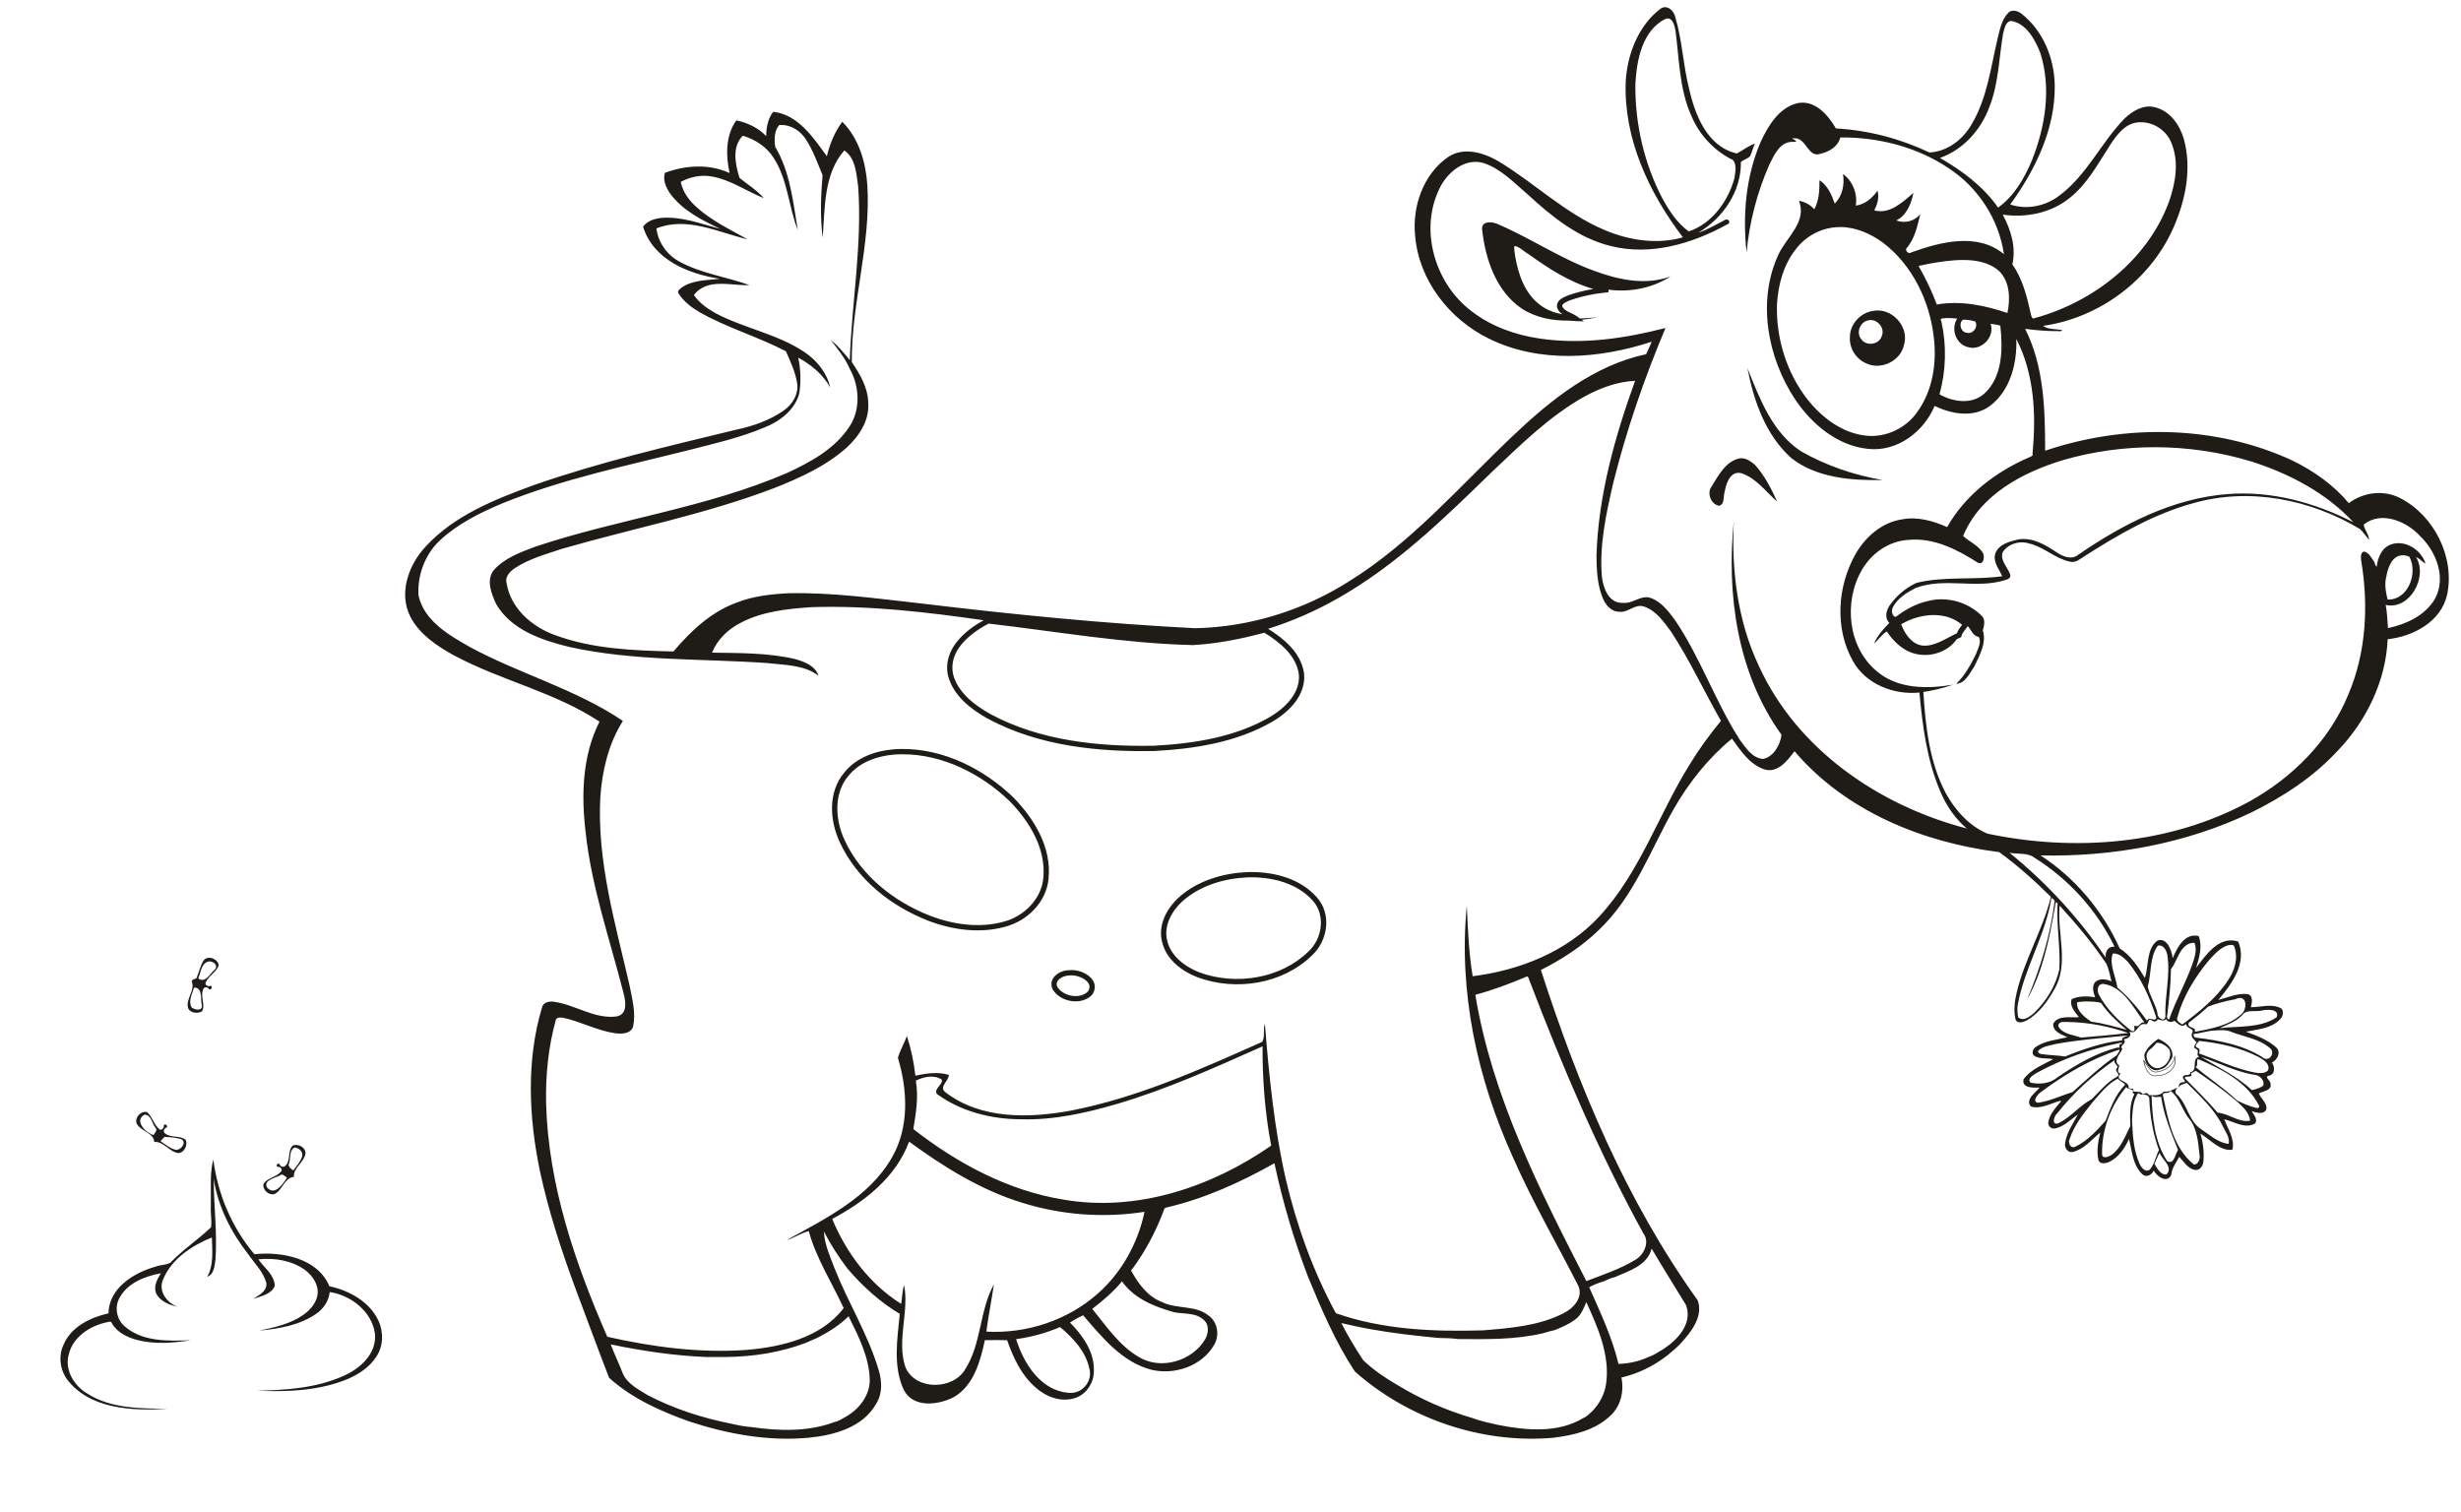 <?xml version="1.0" encoding="UTF-8" standalone="no"?>
<svg id="svg2" xmlns:rdf="http://www.w3.org/1999/02/22-rdf-syntax-ns#" xmlns="http://www.w3.org/2000/svg" height="2854pt" width="4646pt" version="1.1" xmlns:cc="http://creativecommons.org/ns#" xmlns:dc="http://purl.org/dc/elements/1.1/" viewBox="0 0 4646 2854">
<path id="path4" d="m3929.4 16.908c-3.8 0.01-7.9 1.326-11.8 4.379-51.5 39.863-76.8 105.48-81.1 168.97-6 135.29 54.4 264.43 134.8 369.8-60.5 17.42-126.8 7.3-184.3-17.02-92.7-38.78-165.3-110.68-250.4-162.2-35.6-20.89-83.6-35.22-120.4-9.62-57.9 40.8-84 116.63-76.7 185.54 8.6 104.7 81 196.94 173.9 242.29 119.4 58.94 260.9 47.85 384.3 7.34-4.4 9.86-8.3 19.91-13.2 29.52-122.9 26.05-224.2 107.03-313.3 191.59-125.7 118.9-240.1 253.1-388.7 345-108.1 68.4-234.6 107.5-362.6 110-215.8-11-430.8-32.5-645.3-58.3-104.5-11.5-209-26.6-314.4-24.2-41.6 2.1-83.8 6.9-122.8 22.4-59.9 22-107.6 67.1-148.1 115-94.1-2.2-191-5.7-280.3-38.9-54.1-19.6-103.8-62.8-113.4-121.9-4.6-15.2 7.3-27.1 18.3-35.2 33.7-22.5 73.5-33.3 111.5-46 166.7-48.3 338-81.3 500.5-143.2 61.1-24.1 122.3-51.7 171.9-95.7 29.4-27 54.5-64.71 51-106.35-0.5-35.56-19.6-67.15-38.7-95.81-1-140.14 45.4-276.8 36.7-417.3-3.7-54.15-19.8-110.45-59.2-149.64-17.9 23.98-29.3 52.3-36.4 81.19-31.6-43.28-68-98.65-126.7-104.7-12.5 16.18-16.3 37.56-16.4 57.33-18.8-19.62-44.2-31.63-70.5-37.19-25.6 35.65-25 83.07-15.9 124.32-48.1-22.09-103.9-18.7-152.7-0.51-5.5 17.22 3.2 36.04 13.2 50 29.3 39.19 74.9 62.22 117.7 82.34-46-11.94-92-30.32-140.4-25.82-15.5 1.97-33 7.08-41.9 20.83 24.2 77.92 107 111.31 180.9 122.6-29.1 3.95-66 2.23-92 22.47-3.3 3.04-9 7.2-5.3 12.1 12.5 19.84 31.9 34.15 52 45.69 64.5 36.11 136.1 56.87 201.5 90.96 10.3 24.01 21.9 48.1 26.2 74.08 4.7 27.1-11.5 52.42-33.3 66.96-32.9 22.4-71.3 35.75-109.9 43.85-160.8 39-322.5 76.5-478.9 131.2-91.3 33.5-186.2 71-253.6 143.9-40.9 43.2-65.52 111-36.45 167.2 21.67 40.8 61.35 67.6 100.65 89.4 111.5 60.3 239 87 345.3 157.4-40.6 79.9-43.3 173.6-32.7 261.3 13.8 128.7 56.8 251.5 88.6 376.3 5.5 20.1 12.2 52.8-15.7 58.1-52.3 6.7-98.3-28.3-148.9-34.9-10.6-1.2-24.6 1.6-27.1 14-37.4 125.4-31.1 259.6-4.6 386.6 20 93.1 49.6 183.7 82.4 272.9 26.9 71.3 53 143 80.6 214.1 53.7 48.5 121 78.7 188.5 102.8 90.5 29.9 186.6 47.5 282.1 38.7 59.7-5.8 128.1-24.1 159.7-80.2 15.3-24.5 13.9-54.2 5.5-80.8-24.7-82.8-71.1-156.9-102.9-236.9-10.8-28.7-24.6-57.8-25.9-88.7 15.8 30.7 34.6 59.8 55.5 87.3 35.5 41.6 76.4 78.9 123.5 106.9-5.7 59-16.6 123.5 9.4 179.3 22.3 43.4 80.5 36.1 117.2 17.7 48-27.2 63.4-85 74.2-134.9 17.5-0.4 35-0.3 52.5 0.1 14.5 41.3 33.7 82.9 67.6 111.8 25.5 23 62.8 36.2 96.2 23.4 24.7-9.8 40.9-35.5 40.9-61.8 1.8-45.1-26.1-84.4-56.3-115.1 9.8-6.5 20.3-12.1 30.9-17.2 44.7 52 92.1 110.9 161.5 128.7 54.6 12.9 118.9-8.8 147.6-58.7 13.7-22.5 8.4-54.9-13.9-70-31.3-24.4-74.4-14-108.8-31.1-33.7-12.7-55.8-42.9-72.6-73.3-1.7-2.8 2.5-4.8 3.8-6.9 29.6-40.3 53.1-85 71.1-131.6 1.9-4.5 2.4-11.3 8.6-11.5 89.7-21 174.3-59.3 254.2-104.3 19.6 91.8 46.3 182.1 80 269.7 31.6 76.2 64.3 152.8 109.8 221.7 125.9 111.6 299.2 170.9 467.1 156.5 47.2-5.7 97.5-16.9 133.6-50.1 26.5-22.6 35.2-59 28.3-92.2 53.3-12.2 102-41.3 139.9-80.5 24.4-26.7 53.9-63.3 40.2-101.5-168.7-235.4-281.6-505.4-370.1-779.7 49.4-24.9 96.5-55.3 136.3-94 83.5-78.5 122-188.9 177.4-286.3 35.7-62.3 82.4-121 137.2-165.6 20.1 28 41.1 60.1 75.3 72.1 32.4 11 56.1-21 72.3-42.5 120.1 141.4 302.2 215.4 482.9 238.1 43.6 31.5 83.9 67.8 122.1 105.6-19.1 78.1-62.3 148-80.8 226.3-5 20.9-7.6 43.1-2.3 64.2 5.8 9.9 19.1 4.6 27.1 0.6 28.1-16.7 48.2-44.3 63.9-72.4 35.9-60.4 6.3-132.4 12.7-198 39.9 43.5 78 88.9 110.9 138.1 5.2 13 8.2 27 11.6 40.7-12.2-5.5-28.2-8-38.9 1.8-7.9 10.8-3.9 24.4 0.2 35.8-18.2-3.1-38.3-3.5-55.3 4.3-6 16 8.1 31.1 17.2 42.5-17.6 2.1-49.4-5.9-60.7 15.4-1.8 18.7 19.8 25.7 33.5 32-24.6 6-52.6 7.9-74.5 22.7-7.2 4.4-11.8 16.6-2.7 21.9 13.2 7.5 29.4 3.8 43.4 7.3-24.4 13.3-53.1 24-69.7 47.4-5.2 21.4 24.2 19.9 37.6 19.6-6.5 9.6-35.8 28.3-20.2 44.7 23.5 6.9 46.5-7.8 68.9-13.5 2.2-1.3 2.2 0.9 1.1 2.4-11.9 14.1-25.8 28.6-28.9 47.5-2.4 9 7 17.2 15.4 15.3 21.6-4.1 37.1-21.2 54.4-33.2-12 22.2-27.3 43.7-30.5 69.3-1.2 10.3 6.5 21.3 17.8 19.5 26.9-6.1 44.7-29.5 65.3-46-5.1 21.7-9.6 44.9-3.7 66.9 5.3 8 16.1 6 23.7 3 22.9-10.6 37.8-32.6 47.8-54.9 7 27.6 8.8 62.1 31.4 83.4 9.6 9.1 22.1 1.3 27.1-8.5 7.3 14.3 33.2 31.5 41.5 8.9 1.3-15.9 11.6-27.8 18.6-41.5 11 11.2 19.7 27.8 36.7 30.7 11.5 2.6 19-8.8 20.2-18.8 2.3-22.5-0.6-45.3-7.1-66.8 23.3 13.9 46.7 42.5 75.6 38.1 6.3-25.5-10.9-48.8-19.1-71.9 23 5.8 49.1 23.5 72.5 10.1 7.3-9.6-2.8-20.6-7.8-28.9 11.1 3.2 28.5 9.2 34.6-4.8 2.2-14.6-13.4-25.6-17.8-37.3 9.6-5.1 31.6-6.9 27.6-23.2 0.2-7.4-15.4-15.4-4.5-18.5 15.7-2.3 15.2-21 7.8-31.2 12.9-6.2 22.4-24.5 9.8-35.9-20.2-18-46-27.6-71-36.8 26.3-5.6 59.8-7.1 80.3-29.3 6.8-6.5 9.5-17.4 3.5-25.3-22.1-12.8-48.4-3.2-72.3-3.2 2.7-10.6 6.1-27.7-7.8-31-23.8-2.7-46.4 8.1-69.1 13.8 31.4-36.9 68.8-86.9 47-137.8-44.9-14.5-75.9 31.3-99.2 61.9 7.3-23.8 15.3-51 5.9-74.8-32.6-8.2-51.1 27.3-61.2 52.3-2.3-17.2-12.4-48.9-35.4-42.1-27.4 19.3-20.7 59.8-30.3 88.5-16.2-26-33-53.1-59.5-69.7-39.9-88.8-105.6-166.8-186.7-219.3 170.3 3.5 343-27.4 497.1-101.3 75.6-37.1 147.5-84.3 204.8-146.5 67.4-70.5 113-164.2 117.2-262.5 60.4-6.4 125.9-41.2 140.3-104.9 18.9-89.1-31.1-188-112-228.7-38.5-19.4-86.1-13-120 12.5-36.3-43.3-83.4-76.5-134-101-181.1-83.5-395-86.2-582.6-22.7 0-96.88-2.5-199.25-47.2-287.57 26.4 3.33 52.9 5.81 79.5 5.26-1.8 1.72 12.9-1.07 6.5-2.5-13.5-2.74-34.1-1.34-43.3-9.93 135-19.07 257-111.37 309.8-237.47 27.1-63.45 40.7-135.82 22-203.5-9.6-33.25-32.6-66.14-67.9-74.69-27-7.5-53.1 8.7-72 26.52-55.4 56.95-88.8 133.39-153.5 181.54-32.5 25.23-77.1 34.48-116.3 21.24 59.2-81.5 106.5-178.16 105.1-281.07-0.9-64.54-28-130.46-80-170.24-8.2-5.928-21-9.116-29.2-1.553-16.5 16.687-20.4 40.976-26 62.726-15.9 68.137-24.6 140.2-61.2 201.28-20.4 35.77-57.1 64.03-99.2 66.15-69.1-32.75-144.5-52.5-220.8-56.79-18.7-31.95-49.7-68.2-91.2-59.53-43.5 10.89-68.7 53.39-86.4 91.41-35.1 81.64-42.8 173.01-33.2 260.71 6.5-70.95 24.8-141.33 53.5-206.74 12.2-23.98 25.4-56.37 58-54.11 17.5-0.49-13.3-9.46-0.4-8.34 30.6-3.55 32.6 48.14 64.2 36.1 20-4.54 40.8-17.12 45.8-38.2 89.1-0.84 180.3 22.02 254.8 71.95 70.1 45.29 119.4 120.93 131.4 203.61-61.9-51.88-149.7-29.07-218.5-4.32-5.9 4.83-15-3.34-11.8-9.39 20-22.29 26.1-52.74 32.8-81-13.4 17.21-36.5 22.49-56.7 15.03 24.9-12 35.3-39.48 40.6-64.93-25.7 21.64-55.5 51.22-92.6 41.04 7.7-14.08 12.3-30.31 7.8-46.33-12 17.3-29.7 32.52-51.3 35.19 4.9-27.39-7.7-59.19-30.1-74.39 4.1 24.78-1.3 51.44-19.4 69.62-7.4-20.76-16.8-42.72-36.1-55.17 0.1 23.28-0.8 47.78-12.3 68.68-9.3-11.07-22.3-17.61-36.3-20.14 19.9 48.67-28.4 85.57-47.4 125.06-52.1 110.14-27.1 244.72 38.6 343.72 39.2 58.27 99.1 108.87 171.1 116.57 69 8.1 132.2-39.7 158-101.3 40.6 19.7 92.4 28.7 131-0.24 47.7-36.35 63.8-100.46 61.8-157.72 42.7 82.61 46.9 179.18 38.2 270.06 2.1 5.6-3.1 7-6.6 8.7-79.4 34-151.9 89.1-194.9 165.2-33.3-14.8-69.9-25.3-106.6-18.2-47.3 7.1-86.4 41.3-109.5 81.8-42.9 75.6-49.7 174.9-6.6 251.8 30.3 55.3 96.5 81.1 157.3 75 7.3 79.2 17.7 159.7 49.3 233.4 14 33.4 34.7 64.1 62.5 87.5-206.3-53.6-400.9-186.2-490.9-384.1-50.3-106.2-64.8-226.8-58.8-342.3-17.7 173.8 8 360.5 112.4 505.1-2.6 23.2-18.1 51.7-43 57.1-26.2-1.5-41.1-26.4-55.4-45.2-58.5-91.2-93.3-195.6-154.8-285.2-14.8-19.4-30.9-40.5-54.6-49.2-23.6-8.8-43.2 14.3-66.9 11.3-32.8 1.2-45.9-34.6-49.1-61.4-6.3-73.9 9.7-147.2 26.1-218.8 31.2-125.9 73.6-248.91 124-368.44-96.4 24.82-197.3 39.63-296.6 24.92-57.5-8.4-114.4-28.36-160.7-64.26-85.9-64.46-124.1-189.87-76.7-288.41 17.7-38.55 60.1-75.07 105.1-61.37 41.3 13.77 72 46.94 104.4 74.44 56.6 52.25 119.6 103.08 196.1 121.41 93.4 23.27 191-5.5 273.1-50.78 10.5-2.6 5.5-14.31-3-11.67-21.1 10.6-41.5 23.6-64.3 30.72 58.3-33.98 101.6-97.59 100.5-166.49 6.3-5.95 15.7-7.77 21.8-13.85 4.4-9.68 6.8-20.19 11.4-29.82-15.5 5.1-28.4 15.92-42.6 23.3-70.5-15.85-99.3-91.96-113.3-155.05-13.7-54.92-15.8-112.32-32.1-166.62-2.5-11.826-12.4-23.551-23.9-23.522zm5.7 26.639c12.9-0.329 16.9 18.641 18.8 28.803 8.9 67.47 8.9 138.09 37.5 201.26 19 45.08 54.1 82.77 98.2 104.14 9.5 11.45 5 29.16 3.4 42.76-14.9 54.36-52.9 107.19-107.8 125.64-27.6-19.69-46.6-49.29-62.7-78.69-43-82.65-64.5-176.48-63.3-269.5 3-56.27 16.2-126.45 71.6-153.66 1.6-0.477 3-0.719 4.3-0.753zm810.5 5.803c35.9 5.4 56.6 43.85 68.9 74.93 26.9 83.55 12.1 175.23-20 255.25-17.7 41.9-41.7 83.49-79.4 110.32-34.7-49.94-85.8-87.8-137.2-117.15 54.8-19.24 96.5-65.89 116.4-119.69 22-54.95 22.7-114.93 32.4-172.58 3.3-11.004 4.8-28.968 18.9-31.08zm308.1 239.07c29.9 0.58 58.6 19.99 70 47.87 18.9 44.37 10.4 94.68-4.9 138.81-50.5 137.77-177.8 237.25-316.9 275.49-7.3 4.16-8.2-5.43-9.5-9.44-8.9-40.84-19.4-82.63-43.6-117.49 9.3-40.21-3.6-81.86-22.8-117.23 54.9 8.15 114-3.73 157.7-38.99 42.3-33.26 67.5-81.85 96.4-126.12 14.6-22.02 32.8-47.27 60.7-51.97 4.3-0.72 8.6-1.02 12.9-0.93zm-3210.3 6.5c23.9-0.41 46 14.45 58.6 34.36 16.9 26.01 27.2 55.56 39.1 84.04-4 49.14-6 98.74 0.3 147.8 5.4-67.97 1.7-150.41 51.1-206.15 26.7 18.45 28.2 54.47 32.5 83.83 10.2 137.11-15.2 275.69-19.6 411.13-13.9-17.29-28.6-34.32-45.6-48.52 16.3 21.76 34.5 43.09 45.1 68.23 23.3 41.35 26.6 95.8 0 136.56-34.5 53.2-92.3 84.4-148.4 110.3-189.9 82-397.4 108.2-592.8 173.4-35.4 13.5-73.4 26.8-98.9 56.1-17.9 23.6-5 55.6 6 79.4 35.5 61.2 107.6 85.4 172.5 101.3 153.7 34 312.2 27.1 468.2 38.1 40.5 4.9 86.2 3.8 120 29.9-7.5-23.6-33.6-33.4-55.5-39.5-64-14.8-130.5-14-195.8-15 12.5-30.9 37.8-55.3 67.2-70.2 51.5-27.3 110.8-33.3 168-37.2 136-4.3 271.6 11.7 405.9 30.9-21.8 12-44.4 28.1-61.1 48.2-18.7 22.4-30 50.5-23.1 82.4v0.2l0.1 0.1c12.7 48.2 55 79.8 94.9 102h0.1c119.6 64 258.9 78.2 391.5 75.7h0.1 0.1c95.4-5.1 194.4-20.4 279.1-69.5h0.1c19.5-11.5 39.2-27.1 53.6-46.2 14.3-19.2 23.4-42.4 20.6-68.1v-0.1l-0.1-0.1c-7.3-48.4-47.2-80.9-84.6-104.4 56.8-17.9 111.8-42 163.6-71.4 137.2-77.4 250.8-188.2 362.8-297.2 69.1-65.3 137.5-133.6 221.2-180.12 36.4-19.72 76.6-34.64 118.3-36.48-47.7 132.1-86.5 270-91.1 411.4 0.3 35.3 1.7 72.1 16.4 104.9 6.8 14.7 20 29 37.5 28.7 21.1 2.6 37.1-19.6 58.4-12.3 28.8 9.6 46.8 36.5 64.1 59.8 43.9 67.2 77.6 140.3 117.3 210-26.5 32.3-51.4 66.1-73.1 101.8-73.8 118.1-117.7 255.3-213.4 359.1-77 83.8-188.3 127.7-299.4 141.7-9.1-54.4-11.4-113.1-13.8-166.1-20.1 203.4 24.9 408.3 108.8 593.3 45.8 104.2 103.1 202.8 154.7 304.1 11.5 27.9-12.9 53.4-36.4 64.6-58.3 29.5-125.1 34.5-189.1 39.8-116.4 3.3-236.1-1.3-347-40.5-53.9-99.4-92.6-206.9-118.3-316.9-27.3-120.2-39.3-243.1-49.2-365.8-4.9 12 0.9 31.4-6.3 42.3-145.6 65-292.9 131.3-450.4 162.1-99.5 18.4-213.8 21.4-297.8-43.6-15.1-12.7 9-26.5 8.6-40.5-25.9-7.9-53.1-3.6-78.9 1.9-3.5-31.6-10.1-63.6-20-93.5-6.5 17.2-16 33.6-21.2 51.2 22.9 76.5 27.1 163.7-13.9 235-54.2 95-156.9 144.4-248.6 195.2 18-5.2 34-16.6 52.1-21.2 17.6 64.6 54.9 121.9 82.4 181.8-53.4 69.7-145.8 91.5-229.1 98.6-110.3 7.9-221.2-6.7-328.7-31-76.3-174.4-139.3-358.9-144.4-550.9-1.4-66.5 5.2-133.6 23.2-197.8 2.8-5.1 10.1-4.9 15.2-4.5 42.2 8.7 80.9 30.4 123.7 36.8 14.8 2 36.2 2.2 42.9-14.5 7.6-33.5-2.2-67.4-8.5-100.2-33.5-145.1-76.5-291.3-68.6-441.8 4.3-62.9 19.2-126.7 53.3-180.4-111.1-75.1-242.6-110.5-359.9-173.8-49.7-28.2-108.7-61.6-122.36-121.7-3.17-47.5 14.96-97.4 50.26-130.4 42.4-39.6 95.3-65.6 148.3-87.9 142.6-57.7 294-88.7 442.6-126.2 59-15.1 118.8-28.8 175-52.5 36.9-14.24 72.9-42.35 82.5-81.27 4-27.77 3.3-56.08-2.7-83.5 30.6 16.28 59.3 40.36 75.4 70.46-7.4-34.58-31.3-63.84-60.2-83.31-64.2-43.33-142.5-56.14-210.4-92.12-19.4-10.94-38.2-24.21-51-42.84 31.7-41.47 89.2-21.17 131.4-23.43-54.5-19.45-113.8-27.23-165.1-55.2-29.4-15.63-50.7-45.46-54.7-78.56 71.9-28.89 145.4 9.19 215.2 25.73-41.4-23.1-85-43.84-120.5-75.97-17.7-15.7-32.7-35.98-37.3-59.64 22-11.74 47.5-17.11 72.2-12.85 44.8 7.41 82.4 34.66 123.8 51.23-16.3-18.94-38.4-32.02-57.3-47.73-9.9-31.49-18.5-73.87 7.8-99.5 29.5 8.68 57.2 26.69 73.4 53.36 32.8 50.94 34.4 113.95 56.3 169.12-11.2-66.67-18-137.09-53.3-196.35-2.6-17.08-2.4-37.45 9.3-51.22 1.6-0.16 3.2-0.26 4.8-0.29zm1671.7 229.74c-10.1 0.1-18.8 4.4-17.6 16.87 7.7 69.42 32.7 145.37 93.3 186.47 33 21.68 72.4 29.15 111.6 28.62 5 0.49 9.9 0.84 14.8 1.04l20.5 0.81-5.2-3.76c12.8-1.41 25.3-3.5 37.4-6.09-13.9 1.27-27.8 2.75-41.7 2.94l-7.1-5.16c-6.5-4.74-14.3-7.48-20.8-10.91-6.4-3.36-11.2-6.99-13.5-12.25-0.4-1.55-0.3-2.49 0.2-3.47 0.5-1.07 1.5-2.34 3.2-3.63 3.2-2.53 8.5-4.78 13.1-6.86 29.4-10.75 60.9-16.69 92.4-19.64l0.1-6.11c50.3 6.79 104-3.58 146.5-31.23-58.8 21.79-123.3 8.04-180.2-13.1-79.5-28.84-149.9-77.02-227.3-110.15-5.3-2.57-12.8-4.46-19.7-4.39zm828.1 11.16h0.1c35.9 0.11 70.7 15.51 99.6 36.4 69.5 52.55 110.5 137.19 120.4 222.71v0.01c7.6 61.39-2.4 128.07-39.9 178.62v0.01c-26.6 37.53-73.5 59.33-119.5 54.63-56.9-5.9-105.4-43.23-139.8-87.16-48.9-63.48-73.5-144.56-70.7-224.42 3-45.13 15.2-91.33 43.5-127.3h0.1v-0.01c22-30.25 57.7-50.29 95.1-53.02v-0.01c3.7-0.32 7.4-0.47 11.1-0.46zm-769.4 44.66c5 0.47 9.9 2.9 15.1 6.57 5.6 3.89 11.4 8.93 18.3 12.64 46.3 33.52 96.5 66.2 152.8 82.24-20.8 3.53-41.3 8.46-61.2 15.71l-0.2 0.08-0.2 0.11c-4.2 1.89-10.5 4.28-15.9 8.48-2.7 2.1-5.2 4.75-6.8 8.29-1.7 3.55-2.1 7.94-0.9 12.26l0.1 0.41 0.1 0.39c2.7 6.24 7.1 10.63 11.9 14.1-18.9-3.62-36.8-10.28-52-21.68v-0.03-0.02c-35.9-26.29-52-71.61-59.4-115.47-1.1-9.54-3.3-17.76-1.7-24.08zm1057.9 33.04c30.7-0.14 62.6 5.34 86 26.26 25.6 25.53 26.4 65.61 19.5 98.84-53.2-18.01-110.5-29.87-166.7-20.01-11.7-31.32-26.4-62.01-43-91.01 27.4-6.31 55.2-10.99 83.2-13.21 6.8-0.51 13.9-0.84 21-0.87zm-200.8 119.1c-3.3 0.02-6.7 0.34-10.1 0.99-29.9 3.93-55.5 30.88-55.3 61.46-2.1 26.62 14.8 52.93 39.4 62.78v0.01c34.7 16.1 80.6-6.41 88.2-44.13 12.1-39.25-22.5-81.29-62.2-81.11zm167.5 17.94c6.7 0.05 13.5 0.63 20.2 1.18-15.2 23.96-3.9 59.4 24.4 67.14v0.01c31.7 10.61 65.2-23.13 54.5-54.78 7.7 1.41 15.7 1.68 22.9 4.46 6.2 55.18 5.6 122.69-39.7 162.02-29.6 24.42-72.5 17.75-103.8-0.1 15.5-55.98 17-115.78 4.3-172.51v-0.1l-0.1-0.09c-0.9-1.53-1.3-2.7-1.3-3.53 0-0.82 0.2-1.33 0.7-1.75 1-0.86 3.2-1.22 5.2-1.31h0.1v-0.01c4.2-0.5 8.4-0.67 12.6-0.63zm37.5 3.95c8.6 0.17 17.3 1.62 25.5 4.26 7.6 13.72-6.4 31.11-21.4 26.29l-0.1-0.02v-0.01c-6.7-1-11.3-6.79-12.9-13.33-1.5-6.48 0-13.52 5.4-17.19 1.2-0.02 2.4-0.03 3.5 0zm-221.6 0.76c18.2-0.42 34.3 20.49 26.2 37.97v0.04 0.04c-6.1 20.51-37.5 24.49-48.7 6.41v-0.03l-0.1-0.03c-12-14.95-2-40.27 16.8-43.55v-0.01l0.1-0.01c1.9-0.52 3.8-0.79 5.7-0.83zm-290.7 113.54c15.1 77.93 43 158.09 103.9 212.49 60.4 47 142.7 52.9 214.9 51.5-67.3-11.6-132.9-34-192.4-67.8-67.9-44.6-97.5-124.42-126.4-196.19zm961.4 186.49c77.2 0.1 154.5 11.4 228.3 33.9 89.5 28.6 176 73.9 240.4 143.4-91.1-46.7-193.6-74.7-296.6-66.7-129.5 9.9-248.3 71.2-353.6 143.8-15.6 12-35.4 3.6-49.7-6-27.1-17.9-57.6-36.6-91.7-30.6-20 4.7-44.7 11.1-53.3 32.2-6.9 20.4 8.8 37.4 16.1 54.5-66.8 9.5-135.9-0.5-202 15.6-24.2 10.9-45.5 28.7-61.3 50-9.8 12.3-15.9 32-3 44.6-14.4 14.1-28 30.1-36.2 48.6 10.6-8.8 18.1-21.1 30-28.6 17.3 26.1 42.6 49.4 74.6 54.3 32.9 5.7 71.4-7.6 90.4-35.8 2.6-1.3 5.3-2.6 7.9-3.8l2.8-1.2 0.7-3c1.8-7.4 8.7-14 14.7-22.9 8.6 8.9 12 23.4 25.9 25.4 7.5 13.1-2.4 28.3-6.7 41-12.3 25-26.1 50.3-46.4 69.8 22.3-1.5 32-25.8 43.2-41.8 12.1-25.8 28.9-55.6 19.6-84.3 2.8-10.3 6.2-23-0.7-32.4-32.5-34.4-84.2-49.1-129.9-36.7-27.6 6.1-52.6 20.4-75.1 37.3-8.3-1.1-10.4-14.7-7.1-21.8 10.6-21.7 32.4-35.1 53-46 68.6-27 144.5 3.1 213.9-19.7 5.7-1.2 13-5.6 10.4-12.8-5.9-17.1-23.3-31.7-18.2-51.3 12-21 40.8-29.1 63.3-21.7 34.7 8.1 61.2 35.7 96.1 42.8 13.9 3.6 24.7-7.1 35.6-13.7 79.7-50.9 162.9-99 254.7-124.1 132.6-38.2 277.3-9.2 394 60.8 7.8 7.9 14.3 16.9 21.3 25.5-0.1-12.9-10.8-23.6-12.6-35.9 41-33 100.1-8.4 132.1 25.9 38.8 36.8 63.8 99.2 36 149.5-23 39.2-68 59.9-110.7 68.8-1.6-18.2-1.9-36.6-5.4-54.6 56.7 12.6 100.3-66.2 71.7-112.8 8.6 3.1 14.2 11.2 22.3 15-10.1-32.3-48.2-56.9-81.5-45-21.9 7.8-31.3 31-33.7 52.3-3.2-1.1-4.6-7.2-5.5-10.7-6.8-9.2-12-21.9-24.3-24.9-8.2 1.6-7.7 12.8-7.2 19.2 18.1 106.4 12.6 219.2-30.4 319.2-44.9 109-132.6 196.3-235 252.5-186.4 101-410.8 118.1-616 74.9-43.4-18-76.6-55.5-98.9-96.1-38.4-73.1-47.5-157.2-52.5-238.3 23.7-3.7 47.3-9 69.9-17.2-60.1 10.4-129.1 10.5-178.7-30.7-69.4-56.5-80.2-164.8-36.3-240.1 22.6-39.4 64.3-68.7 110.4-70.9 59.3-5.6 115 22.8 163.4 54 14.3 6 16.7-15.2 11.3-24.1-11-17.3-31.4-25.5-46.2-39 40.1-97.7 141.3-150.8 237.6-179.7 69.7-20 142.2-29.9 214.8-29.9zm-975.3 26.1c-1.7 0-3.4 0.1-5.2 0.4-32.5 7.3-49.2 40.1-65.3 66.1-12.3 15.6-1.4 43.1 18 45.7 13.3-4.3 9-22.8 12.8-33.6 3.3-19.7 14-50.6 40.2-43 34.7 11.8 56.9 43.5 83.6 66.7-13.9-30.7-29.6-61.2-52.2-86.5-8.8-7.7-19.8-15.7-31.9-15.8zm1561 228.9c4.8 0 9.9 1.4 14.8 3.4 10.8 19.7 10 46.2-0.2 67.1-9.8 20.4-27.5 34.7-51 34.2-4.5-18.6-7.7-37-3-54.4v-0.3l0.1-0.3c1.8-11 5.5-23.6 11.6-33.1s13.9-15.7 25.3-16.5h0.1 0.1c0.7-0.1 1.4-0.1 2.2-0.1zm-1107.7 141.1c24.7 0 48.4 7 67.2 23.1-4.4 5.6-9.4 11.7-12.3 20-27.7 12.8-53.7 32.3-82.5 28.8-12.9-2.1-23.2-9.3-31.7-19.4-7.5-8.9-13.2-19.9-17.3-30.8 22.6-13.3 50.1-21.6 76.6-21.7zm-2230 20.2c159.8 18.5 319.5 46.8 481.6 50.7h0.3 0.2c57.3-3.2 113.6-14.4 168.6-29.2 37 22.9 74.6 53.6 81.2 96.9 2.4 22-5.2 41.7-18.2 59.1-13 17.3-31.5 32-49.9 42.9-82.1 47.5-179 62.8-273.5 67.8-131.5 2.5-268.5-11.7-385.2-74.2h-0.1c-38.6-21.5-77.4-51.3-88.8-94-5.9-27.7 3.5-51.3 20.5-71.8 16.7-20 40.7-36.4 63.3-48.2zm-204.2 295.9c-6.5 0-13.1 0.3-19.8 0.8-43 3.4-88.4 19.4-116.7 54.9-39.1 46.5-34.4 113.3-10.5 164.5 40.4 87.5 120.9 151 208.9 185.1v0.1c57.1 21.7 121.4 30.7 181.8 14 51.9-13.8 96.6-57.9 101.9-113.2 7.5-74.1-33.9-141.6-82.7-191.5l-0.1-0.1v-0.1c-69.7-67.1-164.1-115-262.8-114.5zm0.1 12.5c94.6-0.5 186.2 45.7 254 110.9 47.2 48.5 86.1 112.8 79.1 181.6-4.7 49.3-45.5 89.8-92.7 102.4h-0.1c-57 15.8-118.7 7.4-174-13.7-85.5-33.2-163.4-94.8-202.1-178.7-22.4-48.1-26.2-109.8 8.8-151.4l0.1-0.1c25.4-31.8 67.4-47 108-50.3 6.3-0.5 12.6-0.7 18.9-0.7zm2613.3 232.5c20.2 3.8 43.4-1.2 60.3 12.6 80.2 50.5 146.2 123.4 187.4 208.9-15.6-1.1-22.5 11.9-20.7 26.1-62.7-93.3-139.8-176.7-227-247.6zm-1788.4 45.4c-3.6-0.1-7.3 0-10.9 0.1h-0.1c-56.9 2.8-115.5 19.8-159.5 58.4h-0.1v0.1c-28.6 25.3-51 64.9-41.1 105.5 9.5 42 46.8 70.1 83.9 84.3h0.1c89.7 33.3 200.8 16.3 270.4-52.1 37.5-35.1 46.6-98.2 10-137.8-38.6-42.8-97.6-58.3-152.7-58.5zm0 12.4c52.7 0.2 108.1 15.2 143.5 54.5 31.4 34 23.4 89.7-9.3 120.4h-0.1l-0.1 0.1c-65.5 64.4-172 80.9-257.4 49.4-34.5-13.3-68-39.2-76.2-75.5v-0.1c-8.5-34.5 11.1-70 37.3-93.3 41.3-36.2 97-52.7 151.9-55.3 3.4-0.2 6.9-0.2 10.4-0.2zm1887.1 48.8c3.3 0.9 5.7 3.7 7.7 6.5-9.6 80.5-33.6 158.5-65 233.1 37.2-66.4 52.6-143.6 65.6-218.3 0.2-4 1.8-17.1 6.3-8-2.8 51.2 6.8 103 4.3 154.6-8.5 39.4-30.9 75.3-59.5 103.3-9.8 8.2-25.1 21.1-37.7 10.5-2.1-9.6-2.5-19.5-1.2-29.2 15.7-87.4 65.8-164.8 79.5-252.5zm335.5 105.7c1.4 0 2.6 0.4 2.8 2.1 6 17.6-1.6 36-7.1 52.6-15.7 42.3-37.7 82-52.8 124.6-2 6.3-7.8-5.5-5.2-7.7 4.6-36.2 8.3-72.6 8.9-109.1 15.5-19.9 19.6-53.3 46.6-61.7 1.1 0.7 4.3-0.7 6.8-0.8zm88.9 5c3.2-0.1 6.2 0.6 7.2 4.1 10.2 27.1 0.6 56.9-15 79.9-27.6 42-67.6 73.8-107.5 103.7-5.9-3.7-15.3-8.2-11.8-16.7 13.6-49.3 40.9-93.9 73.2-133.2 13.4-14.5 27.2-31.3 46.9-37.1 1.9-0.1 4.5-0.6 7-0.7zm-169.6 1.4c10.7 0.1 16.8 12.4 18.7 22 7.9 48.6-6.4 97.4-4.5 146.2-3 14.2-20.2 1.5-18.6-8.2-4.9-22-18.7-41.7-23-63.1 9-31.3 4-70 23.9-96.6 1.2-0.2 2.4-0.4 3.5-0.3zm-107.2 18.9c13.3 0.1 24 10.9 32.9 19.8 31.6 38.6 52.3 85 67.3 132.3-5.1 10.7-15.8-5-22.3 6.3-20.3-28.4-43-55.4-69.8-77.9-3.6-25.6-20.1-56-10.8-80.4 0.9 0 1.8-0.1 2.7-0.1zm-4494.3 10.1c-5.36-0.1-10.51 1.8-13.83 6.5-8.07 12.9-10.76 28.1-16.81 41.8-3.61 2.4-10.99 2.5-11.06 7.9 8.66 21.7-15.43 41.2-8.43 63 5.2 11.6 22.49 13.1 32.6 7.3 8.7-15.8-4.42-34.6 2.46-50.9 1.46-8.2 11.91-7.2 14.97-0.6 5.14-0.1 8.22-5.9 3.21-9-6.27 3.5-16.25-1.8-10.96-9.8 7.25-14.7 24.26-22.3 29.73-38-0.62-10.1-11.64-17.9-21.88-18.2zm-0.31 8.6c10.44-0.3 22.46 10.3 12.41 19.9-11.64 9.7-22.03 32.7-38.65 20.1 6.13-13.2 6.85-34.5 23.07-39.5 1.02-0.3 2.09-0.4 3.17-0.5zm2035.2 20.4c-1.7 0-3.3 0.1-5 0.3-10.9-0.2-22.9 3.6-31.8 11.1-4.6 3.7-8.3 8.5-10.1 14.4-1.8 5.8-1.4 12.6 1.6 19.2l0.2 0.3 0.1 0.3c9.2 15.4 26.2 24.8 43.9 27.5 17.8 2.7 36.9-1.5 49.5-15.1l0.4-0.5 0.4-0.5c4.9-8 6.2-16.3 4.5-23.7-1.8-7.3-6.4-13.5-12.1-18.3-11.4-9.7-27.5-15-41.6-15zm0 12.5c10.7 0 25 4.8 33.5 12 4.3 3.6 7.1 7.6 8.1 11.7 0.9 4 0.4 8.3-2.8 13.7-9.2 9.7-23.7 13.1-38 10.9-14.4-2.2-28-10-34.8-21.2-1.8-4.1-1.9-7.3-1-10.2 0.9-3 3-5.9 6.1-8.5 6.2-5.1 16.4-8.4 24-8.2h0.4 0.5c1.2-0.2 2.6-0.2 4-0.2zm1074.4 2.5c4.3 1 4.5 8.2 6.6 11.9 77.7 203.1 163.1 403.8 267.9 594.5 15.8 20.6 1.4 50.8-18.9 62.3-35.9 22.1-76.4 35.2-115.6 50.3-109.5-213.7-222.4-434.8-262-675.6 41.7-11.2 82.3-26.5 122-43.4zm1359.8 17.6c47.3 6.5 71.5 56.8 97.6 91.9-9.6-5.6-13.3 13.6-22.3 6.4-5.9 0.4 4.6 18.2-9.3 12.1-29.6-22.8-57.5-50.2-75.5-83.4-5.9-10-5.7-26.6 9.5-27zm-4505.3 8.7c21.69 0.1 14.49 28.4 18.42 43 0.62 13.5-17.15 9.2-24.02 4.1-8.95-15.4 1.23-31.9 5.6-47.1zm4827.9 24.5c17 0.1 16.2 27.6 3.5 38.2-29.9 27.5-71.9 34.6-110.4 41.8 6-13.4-20.5-7.2-13.6-21.7 15.6-11.9 30.9-24.3 45.2-37.8 20.6-7.9 42.3-13.4 64-17.4 4.4-2.2 8.2-3.1 11.3-3.1zm-364.3 8.1c12 0.5 24.8 0.1 36.5 3.8 16.3 24.4 38.7 44.3 60.5 63.3-27.8-7.6-55.6-15.4-84.2-19.4-15-10.8-34.4-24.4-33-45.4 6.6-1.6 13.4-1.7 20.2-2.3zm431.5 19.9c12.3 0.1 25 4 19.2 17.8-39 25.9-89.8 20.2-134.5 25.6 16.7-8.1 38.9-15.3 53-30.4 10.6-15.4 31.8-7.1 47.6-11.5 3.6-0.9 9.1-1.6 14.7-1.5zm-241.8 21.9c4.5 7.5 12.8 8.5 19.8 3.9 7.9 6.1 18.2 18.6 27.8 7.3-0.8 11.7 21.3 9.7 14.1 21.9-4.5 9.1 5.7 15.8 10.8 22-3.4 4.8-10.3 12-1.7 15.3 10.3 3.9-1.9 14.4 7.7 18.4-20 5.2-1.5 31.8-20.7 36.7-0.5 10.3-11.8 3.1-17 9.5-4.9 5.2 8.8 10.7 1.7 14.2-7.5-1.6-14.6 4.8-11.5 12.1 1.7-8.2 11.2-6.8 17.9-11.1 31 31.1 64.8 61.5 84.5 101.4 6.3 13.4 17.8 27.1 14.6 42.8-24.7-2.1-45-21.4-65.2-34.6-29.4-19.1-31.8-57.9-56.3-81.2-7.4-4.8-4-12.9 1.7-17.3-10.3 4-21.8 11.9-33.5 9.7-9.3 11.7-25.6 8.3-35.2 8.3-3.2-7.7-9.1-4.1-14.1-1.5-4.9-9.7-15.8-4.1-23.1-7.8-2.3 3.1 0.3 5.9 3.4 6.6-12 23-10.9 50.4-9.7 75.6-12.3 23.7-21.4 51.1-43.7 67.7-6.6 4.9-23.2 11.9-23.1-2-1.2-56.4 20.7-114.4 57.1-157.6 3.7 6 12.6 3.9 16.3 8.7 4.1-7.6-8.4-2.8-10.9-6.6 3.6-17.8-36.5-15.8-18.9-33.6-10.3-3.3-4.2-12.1-3-19.4-16.4-10 3.1-27.6 7.2-39.2-8.9-9.1 13.1-10.9 3.1-22.5 10-1.6 20.8-7.3 13.5-18.7 19.2 10 18.8-21.9 38.4-16.8 7.4 0.8 5.1-14.7 13.2-10.1 4.9 4.9 12.4 5.4 15.2-1.8 6.4 1.5 14.2 5.9 19.6-0.3zm-234.3 6.8c49.2 0.2 100.2 10.4 145.4 26-35.1 4.4-74.8 7.8-111.8 10.8-17.2-6.2-38.7-7.5-50.8-22.4-6-6.5-0.2-14.4 7.4-14.3 3.2-0.1 6.5-0.1 9.8-0.1zm366.6 19.3c7.7 0.1 15.4 1 22.5 4.4 30.7 11.4 65.8 16.3 91.2 38.5 10.8 9.4 1.5 28.4-13 24.5-48.1-32.4-106.9-43.3-163.5-49.8-3-1.5-5.3-5.2-4.2-8.4 16.5-1.8 32.4-7.6 49.1-8.4 5.8-0.3 11.9-0.8 17.9-0.8zm-230.4 13.3c25.6 0.4-10-0.9-5 10.8-46.7 5-91.5 20.4-134.8 38.1-18.7-3.1-38-2.8-56.8-5.9-3.9-0.7-9.9-3.7-5.8-8.7 11.5-10.3 28-11.6 42.5-15.4 52.8-9.5 106.5-13.5 159.9-18.9zm79.6 7.3c-13 9.5-26.6 21-32.4 36.5-1.5 18.9 16.6 45.8 37.8 35.3 14.8-2.3 20.5-16.8 27.8-27.6 4.4-22.9-16.5-37.4-33.2-44.2zm96.8 4.8c47.7 4.9 96 15.6 139.2 37.3 11.3 6.2 28.9 16.4 23.5 32-7.9 8.6-21.5 6.9-31.9 5.3-45.6-9.1-87.7-29.6-131.2-45.1 1.9-5.4 3.2-11.3-4.3-13.5-8.6-3.7 1.6-11.5 4.7-16zm-100 4.2c11.5 0 22.1 7.3 29.6 15.6 8.4 20.1-9.3 46-31.3 44.6-18.7-4.4-31.6-31.6-14.1-44.5 6.3-4.2 10.6-10.4 15.8-15.7zm-85.5 0.2c3.6 0.1 6.7 1.7 0.9 2.9-7.9-0.5 1.9 11.6-8.1 8.3-51.5 13.2-98.2 40.7-141.9 70.5-17 14.7-42.4 17.2-63.4 12.3-9.3-10.3 8.8-18.9 15.8-23.6 60-32.5 125.3-55.9 192.2-69.4 1.1-0.7 2.8-1 4.5-1zm-2024.7 8.4c-0.4 76 5.5 157.4 20.4 234.3-141 98-317.1 157.2-489.6 127.5-131-21.1-251.3-85.6-354.9-166.6 6.3-37.4 12.5-76.2 5.9-114.2 18-9.1 43.6-14.7 61.2-2.4 3.7 11.5-19.6 21.3-11.6 33.7 56.8 41.6 128.2 59.6 197.9 59.8 77.4 2.4 153.8-14.7 227.6-36.3 118.2-34.8 230.8-85.7 343.1-135.8zm2022 7.6c1.7 3.8-4.7 10.2-6.9 14-37.4 25.2-70.1 56.7-103.7 86.4-27.2 8.2-53.4 21.5-81.8 25.1-14.9-2.9 0-20.6 7.1-25.1 56.2-42 118.4-78.6 185.3-100.4zm131.1 15.6l-1.2 0.1c-1 10.9-6.8 19.4-14.7 25.6-8 6.1-18.2 9.9-28.1 11.2-7.7 0.3-12.8-3.9-17.1-9.5-4.4-5.6-7.9-12.6-12.3-17.6l-1.5-1.6 0.4 2.1c1.4 8 4.2 18.2 9.2 25.9 2.6 3.8 5.7 7 9.6 9 3.8 1.9 8.4 2.6 13.8 1.3 12.4 0.3 24.7-4.5 33-12.9 8.4-8.3 12.7-20.2 8.9-33.6zm61.2 1.4c43.4 14.7 84.6 36.9 130.5 43.2 10.4 3.1 19.9 13 16.8 24.7-7.7 6.1-17.6 8.6-26.9 10.8-35.4-33-79.8-53.6-120.4-78.7zm-61.8 1.8c2.3 11.8-1.7 22.1-9.2 29.5-8.1 8.1-20.1 12.9-32.2 12.6h-0.1-0.1c-5.1 1.2-9.3 0.6-13-1.2-3.6-1.9-6.6-4.9-9-8.6-4.3-6.5-6.8-15-8.3-22.3 3.5 4.6 6.6 10.1 10.4 15 4.5 5.7 10 10.3 18.2 10 10.1-1.4 20.5-5.2 28.7-11.5 7.5-5.8 12.9-13.7 14.6-23.5zm54.9 3.6c54.4 22.7 114.5 53.2 143.3 108.3 3 4-0.1 8.5-4.9 7.3-16-3.8-31.4-10.5-46-17.7-30.4-28.8-65.9-52.1-97.6-78.6 6.5-5.1 0.4-14.8 5.2-19.3zm-196.4 2.4c-4.7 9.4 12.3 12.3 4.4 19.7-5.5 8.8 11.2 12.8 1.1 19.6-23.9 12.7-40.7 34.3-59.7 52.9-28.8 15.2-49.2 42.6-78.5 56.7-17.2 6.4-11-16.6-3.5-22.6 38.4-48.7 85.2-91.3 136.2-126.3zm191.3 25.3c33.3 22.7 66.3 45.9 96.8 72.1 13.6 12.2 29.5 26.3 31.4 45.7-27 5-50.1-17-76.7-19-24.1-28.2-51.3-54.9-77.4-81.4-0.6-7.9 20.6 1.6 14.6-11.3 3.5-2.4 7.7-3.7 11.3-6.1zm-184 18.5c3.9 5.5 13.4 8.6 17.2 14.4-23.2 23.3-34.4 55-46.1 85-20.7 23.5-43.1 47.7-71.6 61.3-11.4 5.7-18.4-10.4-12.9-19.2 10.6-31.9 32.2-58.7 52.9-84.7 18.3-20.7 35.5-43.9 60.5-56.8zm124 28.7c20 14.2 27.5 43.1 42.1 63.3 21.5 23.8 23.3 57.8 26.7 88.2 2.3 8.6-3.3 23.4-13.4 22.4-47.8-38.6-60.2-102.6-72.1-159.5-4.8-15.6 12.6-4.1 16.7-14.4zm-76 5.1c8.2 8.6 21.5-1.7 26.2 12.2 1.7 41.6 8.3 83.3 22.8 122.4-7.5 15.4-10.4 33.4-21.9 46.7-10.4 6.8-19.7-5.3-23.6-13.5-14.7-32.7-16.6-69.2-18-104.4 1.4-21.4 1.9-45.2 14.5-63.4zm31.6 6.1c8.4 6.2 12.6 2.7 22.5 2.8 6.3 43.6 23.7 84.9 40 125.5-6.5 9.2-9.7 36.5-25.8 26.2-29.6-45-34.9-102-36.7-154.5zm-4735.5 38.6c-13.56 0.5-26.31 18.5-17.42 30.5 10.97 16 38.16 19.1 39.64 40.5 22-2.2 35.42 23.7 57.25 26.2 13.93-1 22.54-19.5 16.8-31.4-13.4-10.8-33.96-3.9-47.29-14.2-7.46-3.8-4.13-13.1 2.95-14.9 2.44-4.9-4.25-9.9-7.1-5.2 1.17 7.1-6.84 15-12.35 7.7-11.5-10.9-15.13-27.7-26.83-38.4-1.43-0.5-2.89-0.7-4.34-0.8h-1.31zm-1.04 6.5c16.17-0.4 17.98 21 26.3 31.3 5.65 5.9-2.29 11.6-4.66 16.9-18.43-5.3-46.77-33.5-21.64-48.2zm47.58 52.4c13.79 0.9 28.18 1.4 41.27 6.3 10.56 8.4-3.2 25.4-14.37 24.4-13.98-3-25.01-12.8-36.46-20.7 3.31-3.3 6.39-6.7 9.56-10zm1757 11.3c81.7 59.8 170.3 115 268.4 144.7 92.5 28.7 191.5 35.9 287.2 20.9-15.6 73.5-53.4 142.7-109.9 192.6-71.2 63.5-168.6 95.5-263.4 90.1 4.8-37.2 12.5-74.9 17.8-111.5-34.4 62.6-29.1 139.7-67.7 200.5-29.4 49.6-118.4 50-141.2-5.4-21-63.1 9.2-129.3-2.9-193.2-4.3 12-4.7 29.9-7 44.2-74.3-46.6-129.4-120.1-162.8-200.5 76.6-40.5 150.6-98.6 181.5-182.4zm-1446.6 7.8c-2.69 0-5.31 0.4-7.67 1.4-12.77 11.9-4.77 35.1-16.78 47-4.64 5.8-13.4 3.2-14.66-3.9-4.63-1.4-9.29 3-5.32 7.1 7.83-1.5 14.84 7.7 7.09 13.1-11.13 11.9-30.4 13.1-39.48 27-3.9 15.1 17.05 32.2 30.48 21.5 15.36-11.4 20.3-35.8 41.21-37.8-1.63-21.1 22.5-33.2 26.91-53.1 2.65-12.4-10.14-22.1-21.78-22.3zm-3.32 5.9c10.08 1.1 20.55 10.2 17.56 21.3-4.02 12.5-13.01 22.6-20.75 32.9-5.25-3.7-14.61-9.6-9.61-18.1 3.55-11.8-0.29-29.7 12.8-36.1zm4401.1 12.7c4.7 15.5 33.3 33.6 16 51-13.9 1.8-22.4-15.1-28.6-25.3 4.6-8.2 7.5-18.1 12.6-25.7zm-4593 16.1c-4.2 13.8-6 34.3-5.98 50.8 0 20.1 0.05 40.1-0.01 60.1-0.94 16.2 2.85 32.8 0.49 48.8-30.73 29.1-66.44 52.8-95.89 83.4-10.3 5.9-23.39 4.8-34.44 9.2-51.51 14.3-110.99 50.9-111.62 110.4-42.73 9.6-88.34 31.6-106.22 74.3-11.88 25-8.66 55.8 6.43 78.8 53.41 73.8 156.94 77.5 239.43 72.1-63.75-0.7-133.55-0.1-189.44-35.7-31.64-18.4-54.8-56.6-43.7-93.7 10.3-40.8 50.11-66.3 89.34-74.7 3.32-0.2 9.73-3.8 11.52 1.2 12.33 23 37.44 34.6 61.61 40.9 41.05 10.3 84.1 6.8 125.45 0.2-52.91 2.2-114.91 4.2-157.15-33.5-18.86-16.8-23.51-46.1-10.57-67.7 19.45-34.7 59.83-49.9 97.02-56.8-8.29 13.7-17.51 29.4-11.92 45.9 8.56 19.8 31.05 28.7 50.86 33.2-25.71-9.8-46.54-38-33.3-65.7 20.23-48 68.06-79 114.61-97.9 0.75 30.7 4.74 64.8-10.9 92.7 16.39-6.1 17.32-26 19.38-40.7 4.39-63.2-4.08-126.7-4.17-189.9 10.2 65.5 41.19 126.1 81.74 177.9 15.14 21.8 35.61 41.4 42.54 67.8 1.77 19.2-17.31 28.3-30.95 37 18.03-5.8 43.32-10.8 50.7-30.6-0.53-26-25.26-42.6-38.6-62.6 38.31-3.9 79.66 2.6 111.22 26 15.3 12 28.04 29.7 28.85 49.7 0.37 23.7-16.53 43.3-34.97 56.1-30.29 20.9-67.3 28.9-102.41 36.4 45.85-4.4 93.67-12.4 132.47-38.8 17.84-11.7 31.04-30.6 33.1-52.1 49.91 7.3 99.42 45.7 106.73 97.7 4.96 47.5-35.1 83.4-74.92 100.5-63.66 28.4-134.83 33.3-203.62 34.5 72.3 3.1 147.59 0.4 215.25-27.9 25.69-11.4 50.46-27.5 66.02-51.5 17.42-25 18.14-59.1 5.35-86.3-21.28-44.6-68.59-70.8-115.48-80.7-27.65-66.5-112.68-82.4-177.04-75.6-53.12-62.9-86.55-141.6-96.81-223.2zm161.63 35.2c4.44 0.2 8.13 5.1 12.18 7.2-9.5 14.7-28.88 44.5-47.36 23.1-8.95-18.9 22.73-22.4 34.28-30.3h0.9zm3232.4 174.7c26.3 44.6 54.3 89.1 81.3 133.5 17.4 47.7-27 89.4-65 110.4-7.7 5.1-16.1 9.4-24.9 12.4-21.6 10-45.8 15.2-69.6 15.8-15-63.1-43.1-122-69.1-180.9 10.2-5.5 22.6-10.7 34.4-14 8.4-3.9 17.2-7.9 26.2-9.9 33.3-14.8 76.8-27.2 86.7-67.3zm-1249.8 77.3c28 40.5 77.3 60.2 123.1 72.9 23.8 4.8 52 0.1 70.8 19.1 12.7 11.6 9.8 31.8 2 45.3-30.6 50.9-104.3 72.8-156 41.3-46.5-26.9-76.8-72.9-110.1-113.6 25.2-19.5 49.8-40.3 70.2-65zm1095.7 49c27.4 60.1 56.2 125.5 46.7 192.7-3.5 24.2-15.5 47.2-32.6 64.6-6.4 5.8-12.9 12.9-21.2 16.2-59.1 36.2-135.1 29.4-201.1 16.3-20.3-4.6-41.1-8.7-60.5-16.2-62.8-18.2-123.6-45.1-179.3-79.3-28.1-16.3-55.3-34.9-78.8-57.5-18.5-28.2-35.9-57.3-51.4-87.3 23.3 5.2 46.6 10.5 70.1 14.6 52.5 9.5 108.2 15.6 159.5 20.5 15.4 0.2 31.1 0.5 46.3 2.6 67.2 0.4 135.3 1.8 201.1-14 8.7-2.4 17.4-5.3 26.3-7 17-6.9 34.2-14.1 49-25.4 13.6-9.7 20.4-27.7 25.9-40.8zm-1740.9 33.4c22.8 46.2 47.6 93.9 49.8 146.6 2.2 39.2-25.7 74.2-58.9 91.9-7.7 4.5-15.6 9.6-24.5 11.2-61.7 23.3-131.3 21.1-195.5 11.8-15.4-1.1-30.8-4-45.8-7.5-69.2-13.6-137.1-35.4-199.7-68.1-21.7-13.5-47.3-26.2-58.1-50.7-8.8-23.2-19.9-45.6-28.6-68.8 74.5 15.5 150.1 26.7 226.1 29.8 15.5 0.1 30.9 0 46.4-0.1 63.2-0.6 126.8-10.5 186.2-32.7 9.6-4.1 19.3-8.1 28.9-12.5 26.5-13.8 52.4-29.7 73.7-50.9zm499 25.5c30.1 24.9 61 57.7 69.1 97.9 8.7 30.3-17.9 61.1-49.1 57.2-65.8-5.2-105.8-69.3-123.7-126.6 35.7-4.9 70.6-14.4 103.7-28.5z" transform="scale(.8)" fill="#1f1b17"/>
</svg>
